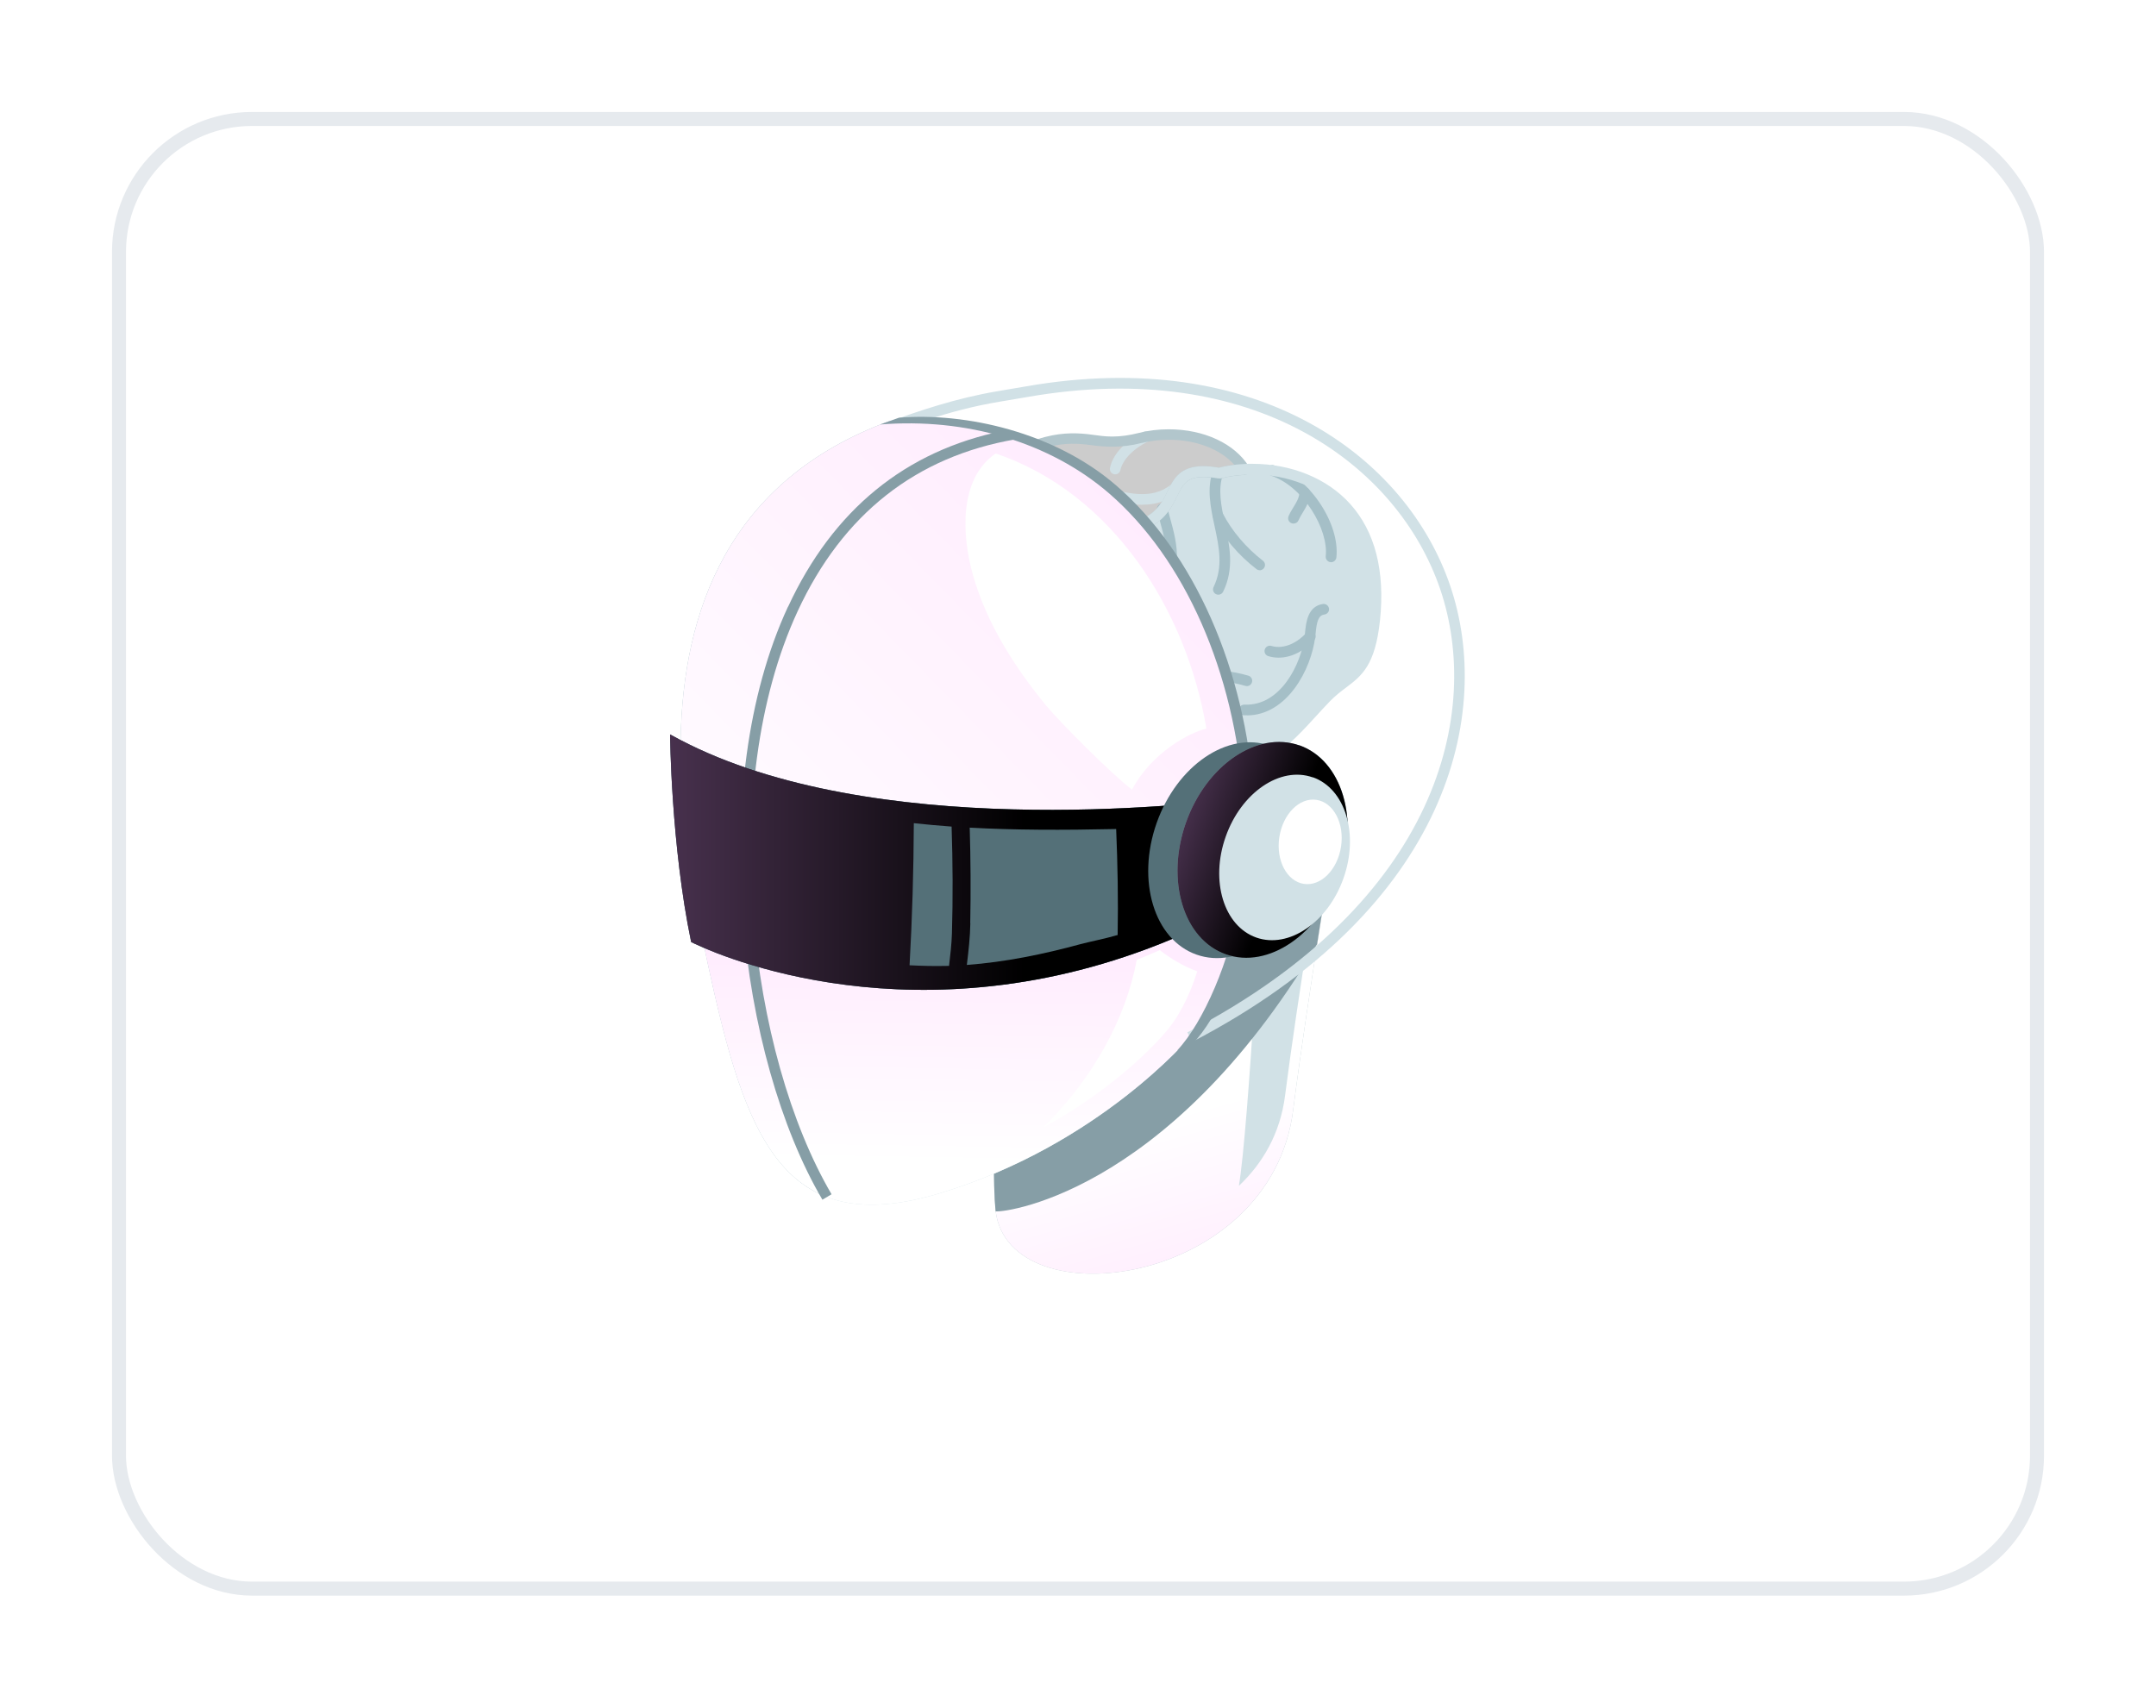 <svg width="154" height="122" viewBox="0 0 154 122" fill="none" xmlns="http://www.w3.org/2000/svg">
<g filter="url(#filter0_d_865_46)">
<rect x="7.5" y="5.5" width="137" height="105" rx="9.5" fill="white" stroke="#E6EAEE"/>
</g>
<path d="M70.717 60.365L95.606 57.998C95.606 57.998 93.409 71.163 92.368 79.313C90.756 91.968 72.108 94.289 71.12 86.55C70.724 82.464 71.492 72.244 70.717 60.365Z" fill="#B2C6CC"/>
<path style="mix-blend-mode:multiply" d="M70.717 60.365L95.606 57.998C95.606 57.998 93.409 71.163 92.368 79.313C90.756 91.968 72.108 94.289 71.12 86.55C70.724 82.464 71.492 72.244 70.717 60.365Z" fill="url(#paint0_linear_865_46)"/>
<path d="M90.163 60.57L94.542 60.152C94.542 60.152 92.672 71.346 91.79 78.278C91.448 80.98 90.186 83.126 88.491 84.724C89.19 80.607 90.224 61.4 90.171 60.57H90.163Z" fill="#D1E1E6"/>
<path d="M71.111 86.543C70.715 82.456 71.483 72.236 70.708 60.357L95.598 57.99C95.598 57.99 94.883 62.275 94.077 67.465C83.221 85.721 71.133 86.702 71.111 86.535V86.543Z" fill="#869EA6"/>
<path d="M71.051 34.141C63.556 37.459 63.168 44.612 65.448 47.748C65.304 46.66 65.699 45.312 66.672 43.501C68.413 40.358 69.174 42.969 70.413 42.185C72.085 41.135 72.663 38.935 74.586 38.03C76.814 36.987 79.657 38.547 82.029 37.261C84.523 35.899 83.093 33.084 87.077 33.791C87.617 33.647 88.225 33.555 88.871 33.517C87.579 31.425 84.31 30.557 81.421 31.272C78.243 32.071 77.757 30.77 74.731 31.562C72.237 32.208 72.336 33.563 71.051 34.126V34.141Z" fill="#CCCCCC"/>
<path d="M88.871 33.532C88.225 33.563 87.617 33.662 87.077 33.806C83.093 33.099 84.53 35.914 82.029 37.277C79.665 38.563 76.821 37.003 74.586 38.045C72.671 38.951 72.093 41.15 70.413 42.2C69.166 42.976 68.413 40.374 66.672 43.517C65.699 45.32 65.304 46.667 65.448 47.763C65.669 49.437 67.144 50.541 69.827 51.857C73.21 53.523 74.297 55.304 77.437 55.677C79.581 55.928 81.39 55.198 83.458 54.962C86.119 54.65 87.214 55.129 89.654 54.216C91.714 53.447 93.128 51.461 94.748 49.818C96.359 48.174 97.751 48.387 98.184 44.285C99.081 35.671 93.121 33.304 88.863 33.54L88.871 33.532Z" fill="#D1E1E6"/>
<path d="M80.865 46.211C81.04 46.211 81.192 46.089 81.238 45.914C81.512 44.734 82.013 44.163 82.546 43.562C83.237 42.786 83.944 41.98 84.058 39.986C84.119 38.981 83.823 37.908 83.587 37.048C83.511 36.767 83.435 36.5 83.389 36.272C83.344 36.067 83.146 35.937 82.933 35.983C82.728 36.029 82.599 36.234 82.644 36.44C82.698 36.675 82.774 36.957 82.857 37.254C83.078 38.06 83.359 39.065 83.306 39.948C83.207 41.683 82.637 42.322 81.983 43.068C81.436 43.684 80.82 44.384 80.501 45.754C80.455 45.959 80.584 46.165 80.782 46.211C80.812 46.211 80.843 46.218 80.865 46.218V46.211Z" fill="#A5BFC7"/>
<path d="M77.917 48.874C78.123 48.874 78.29 48.714 78.297 48.509C78.358 46.53 77.271 45.678 76.306 44.924C75.477 44.278 74.686 43.661 74.557 42.345C74.534 42.139 74.352 41.987 74.139 42.002C73.934 42.025 73.782 42.208 73.797 42.421C73.957 44.065 74.952 44.841 75.834 45.526C76.777 46.256 77.583 46.895 77.537 48.486C77.537 48.699 77.697 48.874 77.902 48.882C77.902 48.882 77.91 48.882 77.917 48.882V48.874Z" fill="#A5BFC7"/>
<path d="M69.113 48.76C69.812 48.76 70.444 48.501 71.067 48.25C71.972 47.885 72.831 47.535 73.933 47.907C74.131 47.976 74.343 47.869 74.412 47.672C74.48 47.474 74.374 47.253 74.176 47.192C72.808 46.728 71.728 47.162 70.778 47.55C69.782 47.953 68.991 48.273 67.973 47.672C67.79 47.565 67.562 47.626 67.456 47.809C67.349 47.991 67.41 48.219 67.593 48.326C68.132 48.646 68.634 48.767 69.113 48.767V48.76Z" fill="#A5BFC7"/>
<path d="M84.759 46.446C84.957 46.446 85.116 46.294 85.139 46.096C85.268 44.696 84.827 43.478 84.447 42.406C84.242 41.835 84.052 41.294 83.946 40.769C83.908 40.564 83.71 40.427 83.497 40.473C83.292 40.511 83.155 40.716 83.201 40.922C83.315 41.508 83.52 42.071 83.733 42.672C84.105 43.722 84.493 44.803 84.386 46.035C84.371 46.241 84.523 46.431 84.729 46.446C84.744 46.446 84.751 46.446 84.767 46.446H84.759Z" fill="#A5BFC7"/>
<path d="M82.166 53.539C83.314 53.539 84.386 53.25 85.246 52.313C85.39 52.161 85.375 51.918 85.223 51.773C85.071 51.629 84.827 51.644 84.683 51.796C83.375 53.204 81.376 52.801 79.255 52.367C77.712 52.055 76.115 51.728 74.731 52.131C74.534 52.192 74.412 52.405 74.473 52.603C74.534 52.808 74.739 52.922 74.944 52.861C76.145 52.511 77.643 52.816 79.103 53.113C80.129 53.318 81.178 53.531 82.159 53.531L82.166 53.539Z" fill="#A5BFC7"/>
<path d="M87.025 42.489C87.162 42.489 87.299 42.413 87.367 42.276C88.181 40.61 87.831 38.981 87.496 37.406C87.23 36.158 86.98 34.978 87.352 33.898C87.421 33.7 87.314 33.479 87.116 33.411C86.919 33.342 86.706 33.449 86.63 33.647C86.189 34.925 86.47 36.264 86.751 37.566C87.078 39.08 87.382 40.511 86.683 41.941C86.592 42.132 86.668 42.36 86.858 42.451C86.911 42.474 86.972 42.489 87.025 42.489Z" fill="#A5BFC7"/>
<path d="M76.054 45.587C76.107 45.587 76.16 45.579 76.213 45.548C76.403 45.457 76.487 45.236 76.396 45.046C75.613 43.357 76.297 41.241 76.441 40.83C76.51 40.633 76.411 40.412 76.213 40.343C76.016 40.275 75.795 40.374 75.727 40.572C75.567 41.028 74.799 43.402 75.712 45.366C75.772 45.503 75.917 45.587 76.054 45.587Z" fill="#A5BFC7"/>
<path d="M89.973 40.747C90.087 40.747 90.201 40.693 90.277 40.594C90.407 40.427 90.376 40.191 90.209 40.062C89.015 39.141 87.989 37.939 87.335 36.668C87.237 36.477 87.008 36.409 86.826 36.508C86.636 36.607 86.567 36.835 86.666 37.018C87.373 38.388 88.468 39.681 89.753 40.663C89.821 40.716 89.905 40.739 89.981 40.739L89.973 40.747Z" fill="#A5BFC7"/>
<path d="M81.148 49.734C81.148 49.734 81.194 49.734 81.224 49.734C81.893 49.605 82.524 49.429 83.14 49.27C84.942 48.783 86.645 48.326 88.956 49.003C89.161 49.064 89.366 48.95 89.427 48.745C89.488 48.547 89.374 48.334 89.168 48.273C86.652 47.535 84.767 48.037 82.942 48.532C82.342 48.691 81.726 48.859 81.08 48.988C80.874 49.026 80.738 49.224 80.776 49.437C80.814 49.62 80.973 49.741 81.148 49.741V49.734Z" fill="#A5BFC7"/>
<path d="M78.364 43.532C78.364 43.532 78.387 43.532 78.402 43.532C78.615 43.509 78.767 43.326 78.744 43.121C78.577 41.294 79.322 39.438 80.789 38.03C80.941 37.885 80.949 37.642 80.805 37.49C80.66 37.337 80.417 37.33 80.265 37.474C78.63 39.042 77.802 41.12 77.992 43.182C78.007 43.38 78.174 43.524 78.372 43.524L78.364 43.532Z" fill="#A5BFC7"/>
<path d="M95.075 40.168C95.265 40.168 95.432 40.024 95.455 39.833C95.728 37.383 93.486 34.065 91 33.251C90.802 33.182 90.589 33.297 90.521 33.494C90.453 33.692 90.567 33.905 90.764 33.974C93.106 34.742 94.907 37.84 94.695 39.742C94.672 39.948 94.824 40.138 95.029 40.161C95.044 40.161 95.059 40.161 95.075 40.161V40.168Z" fill="#A5BFC7"/>
<path d="M92.399 37.406C92.543 37.406 92.688 37.322 92.749 37.178C92.84 36.972 92.946 36.797 93.053 36.622C93.281 36.249 93.539 35.823 93.585 35.23C93.6 35.016 93.441 34.834 93.235 34.819C93.022 34.803 92.847 34.963 92.825 35.169C92.794 35.58 92.612 35.876 92.399 36.219C92.277 36.417 92.148 36.63 92.042 36.873C91.958 37.063 92.042 37.292 92.239 37.376C92.285 37.398 92.338 37.406 92.391 37.406H92.399Z" fill="#A5BFC7"/>
<path d="M89.062 51.111C91.935 51.111 93.669 47.809 93.942 45.503L93.973 45.244C94.056 44.384 94.178 43.958 94.604 43.905C94.809 43.874 94.961 43.684 94.931 43.479C94.9 43.273 94.71 43.129 94.505 43.151C93.41 43.304 93.289 44.475 93.22 45.168L93.197 45.411C92.947 47.489 91.434 50.464 88.887 50.343C88.682 50.343 88.499 50.487 88.484 50.7C88.469 50.913 88.628 51.088 88.841 51.104C88.917 51.104 88.993 51.104 89.069 51.104L89.062 51.111Z" fill="#A5BFC7"/>
<path d="M91.335 46.987C92.361 46.987 93.281 46.386 93.874 45.731C94.019 45.571 94.003 45.335 93.844 45.191C93.684 45.046 93.448 45.061 93.304 45.221C92.757 45.83 91.784 46.431 90.81 46.15C90.613 46.089 90.4 46.203 90.339 46.408C90.278 46.614 90.392 46.819 90.598 46.88C90.849 46.956 91.092 46.987 91.327 46.987H91.335Z" fill="#A5BFC7"/>
<path d="M81.603 36.059C82.492 36.059 83.351 35.838 84.134 35.199C84.294 35.07 84.325 34.826 84.188 34.666C84.058 34.507 83.815 34.476 83.656 34.613C82.234 35.777 80.371 35.23 78.577 34.697C77.566 34.4 76.608 34.118 75.711 34.111C75.498 34.111 75.331 34.278 75.331 34.491C75.331 34.704 75.498 34.872 75.711 34.872C76.502 34.872 77.406 35.146 78.372 35.427C79.413 35.732 80.523 36.067 81.611 36.067L81.603 36.059Z" fill="#D1E1E6"/>
<path d="M69.758 38.707C69.819 38.707 69.887 38.692 69.941 38.661C71.552 37.771 73.575 37.931 75.536 38.083L75.718 38.098C75.916 38.106 76.114 37.954 76.129 37.748C76.144 37.535 75.984 37.353 75.779 37.337L75.597 37.322C73.529 37.162 71.385 36.995 69.576 37.999C69.393 38.098 69.325 38.334 69.424 38.517C69.492 38.646 69.621 38.715 69.758 38.715V38.707Z" fill="#D1E1E6"/>
<path d="M71.217 38.167C71.347 38.167 71.476 38.098 71.544 37.977C71.651 37.794 71.59 37.566 71.407 37.459C70.906 37.162 70.419 36.713 70.085 36.226C69.963 36.051 69.727 36.013 69.552 36.127C69.378 36.249 69.332 36.485 69.454 36.66C69.857 37.246 70.412 37.764 71.02 38.121C71.081 38.159 71.149 38.175 71.21 38.175L71.217 38.167Z" fill="#D1E1E6"/>
<path d="M78.121 35.336C78.19 35.336 78.258 35.321 78.319 35.283C78.501 35.176 78.562 34.94 78.448 34.758C78.197 34.339 77.977 33.913 77.779 33.487C77.688 33.297 77.467 33.213 77.277 33.297C77.087 33.388 77.004 33.609 77.087 33.799C77.293 34.248 77.536 34.704 77.794 35.138C77.863 35.26 77.992 35.321 78.121 35.321V35.336Z" fill="#D1E1E6"/>
<path d="M79.657 33.89C79.832 33.89 79.991 33.768 80.029 33.586C80.181 32.855 80.949 32.056 81.991 31.546C82.181 31.455 82.257 31.227 82.166 31.037C82.074 30.846 81.846 30.77 81.656 30.861C80.66 31.349 79.52 32.277 79.284 33.434C79.246 33.639 79.376 33.837 79.581 33.883C79.604 33.883 79.634 33.89 79.657 33.89Z" fill="#D1E1E6"/>
<path d="M74.663 36.203C74.868 36.203 75.043 36.036 75.043 35.831C75.043 35.618 74.876 35.45 74.671 35.443C72.808 35.42 71.143 35.336 69.607 34.628C69.417 34.545 69.189 34.628 69.106 34.819C69.014 35.009 69.106 35.237 69.296 35.321C70.968 36.089 72.717 36.173 74.671 36.203H74.663Z" fill="#D1E1E6"/>
<path d="M66.117 42.063C66.269 42.063 66.421 41.964 66.474 41.812C66.854 40.769 67.591 39.917 68.45 39.514C68.641 39.422 68.724 39.202 68.633 39.012C68.542 38.821 68.321 38.738 68.131 38.829C67.074 39.324 66.215 40.313 65.759 41.561C65.691 41.759 65.79 41.979 65.987 42.048C66.033 42.063 66.071 42.071 66.117 42.071V42.063Z" fill="#D1E1E6"/>
<path d="M65.448 48.128C65.546 48.128 65.638 48.09 65.706 48.029C65.797 47.946 65.843 47.824 65.828 47.702C65.698 46.705 66.071 45.434 67.014 43.692C67.789 42.299 68.245 42.299 68.39 42.299C68.587 42.299 68.793 42.39 69.013 42.489C69.469 42.687 70.085 42.855 70.617 42.527C71.446 42.01 72.016 41.241 72.571 40.496C73.202 39.643 73.803 38.844 74.753 38.395C75.262 38.159 75.855 38.045 76.631 38.045C77.094 38.045 77.558 38.083 78.052 38.121C78.546 38.159 79.063 38.197 79.573 38.197C80.645 38.197 81.481 38.015 82.218 37.611C83.305 37.018 83.731 36.158 84.073 35.465C84.484 34.628 84.757 34.081 85.966 34.081C86.27 34.081 86.62 34.118 87.023 34.187C87.076 34.195 87.137 34.187 87.19 34.187C87.707 34.05 88.285 33.959 88.908 33.928C89.045 33.928 89.159 33.845 89.228 33.723C89.288 33.601 89.288 33.456 89.212 33.342C88.194 31.691 85.997 30.671 83.48 30.671C82.758 30.671 82.036 30.755 81.352 30.93C80.66 31.105 80.037 31.189 79.451 31.189C78.942 31.189 78.524 31.128 78.075 31.067C77.11 30.93 76 30.869 74.654 31.219C73.019 31.638 72.396 32.376 71.887 32.969C71.575 33.335 71.332 33.616 70.914 33.806C67.424 35.351 65.029 37.939 64.186 41.097C63.517 43.6 63.882 46.241 65.151 47.984C65.204 48.06 65.288 48.113 65.387 48.136C65.41 48.136 65.44 48.136 65.463 48.136L65.448 48.128ZM68.39 41.531C67.66 41.531 67.029 42.086 66.345 43.319C65.698 44.514 65.303 45.526 65.136 46.401C64.535 44.925 64.429 43.045 64.908 41.279C65.698 38.35 67.934 35.937 71.21 34.484C71.796 34.225 72.13 33.829 72.457 33.449C72.936 32.886 73.43 32.3 74.837 31.942C76.061 31.622 77.011 31.676 77.961 31.805C78.942 31.942 80.12 32.011 81.526 31.653C82.157 31.501 82.811 31.417 83.473 31.417C85.434 31.417 87.167 32.087 88.163 33.205C87.776 33.251 87.411 33.319 87.069 33.411C86.658 33.342 86.293 33.304 85.966 33.304C84.278 33.304 83.83 34.225 83.389 35.115C83.07 35.77 82.735 36.455 81.853 36.934C81.222 37.277 80.523 37.429 79.573 37.429C79.094 37.429 78.592 37.391 78.113 37.353C77.626 37.315 77.125 37.277 76.631 37.277C75.741 37.277 75.042 37.414 74.434 37.695C73.308 38.228 72.624 39.141 71.963 40.031C71.431 40.747 70.929 41.424 70.214 41.873C69.933 42.048 69.659 41.934 69.317 41.789C69.044 41.667 68.74 41.538 68.382 41.538L68.39 41.531Z" fill="#B2C6CC"/>
<path d="M78.334 56.103C79.437 56.103 80.471 55.89 81.474 55.685C82.128 55.548 82.812 55.411 83.504 55.335C84.439 55.228 85.192 55.213 85.861 55.205C87.1 55.19 88.164 55.175 89.791 54.566C91.463 53.942 92.725 52.565 93.942 51.233C94.299 50.845 94.656 50.449 95.021 50.076C95.409 49.681 95.781 49.399 96.146 49.125C97.264 48.28 98.229 47.55 98.572 44.316C98.936 40.785 98.222 37.984 96.435 35.998C94.793 34.179 92.246 33.137 89.441 33.137C89.243 33.137 89.046 33.137 88.848 33.152C88.21 33.182 87.609 33.274 87.062 33.411C86.651 33.342 86.286 33.304 85.959 33.304C84.272 33.304 83.823 34.225 83.382 35.115C83.063 35.77 82.728 36.455 81.847 36.934C81.216 37.276 80.516 37.429 79.566 37.429C79.087 37.429 78.585 37.391 78.106 37.353C77.62 37.315 77.118 37.276 76.624 37.276C75.734 37.276 75.035 37.413 74.427 37.695C73.302 38.228 72.617 39.141 71.956 40.031C71.424 40.747 70.922 41.424 70.207 41.873C69.926 42.048 69.652 41.934 69.31 41.789C69.037 41.667 68.733 41.538 68.375 41.538C67.645 41.538 67.014 42.093 66.33 43.326C65.311 45.221 64.909 46.644 65.061 47.809C65.311 49.703 66.999 50.891 69.652 52.199C70.892 52.808 71.834 53.447 72.671 54.011C74.1 54.977 75.331 55.814 77.384 56.058C77.688 56.096 78.007 56.111 78.327 56.111L78.334 56.103ZM89.441 33.898C92.034 33.898 94.375 34.849 95.865 36.508C97.5 38.327 98.153 40.922 97.811 44.232C97.507 47.139 96.739 47.717 95.683 48.516C95.318 48.79 94.9 49.102 94.481 49.536C94.109 49.916 93.744 50.312 93.379 50.708C92.17 52.032 91.022 53.28 89.525 53.843C88.019 54.406 87.062 54.414 85.853 54.429C85.169 54.437 84.393 54.444 83.42 54.558C82.69 54.642 81.999 54.787 81.329 54.924C80.318 55.129 79.368 55.327 78.342 55.327C78.053 55.327 77.764 55.312 77.49 55.281C75.62 55.061 74.51 54.307 73.112 53.364C72.26 52.785 71.294 52.131 70.002 51.499C67.144 50.092 66.011 49.056 65.836 47.694C65.707 46.697 66.079 45.419 67.022 43.684C67.797 42.291 68.254 42.291 68.398 42.291C68.596 42.291 68.801 42.383 69.021 42.482C69.478 42.679 70.093 42.847 70.626 42.52C71.454 42.002 72.024 41.234 72.579 40.488C73.21 39.636 73.811 38.837 74.761 38.388C75.27 38.152 75.864 38.038 76.639 38.038C77.095 38.038 77.566 38.076 78.061 38.114C78.555 38.152 79.072 38.19 79.581 38.19C80.653 38.19 81.489 38.007 82.227 37.604C83.314 37.01 83.74 36.15 84.082 35.458C84.492 34.621 84.758 34.073 85.975 34.073C86.279 34.073 86.628 34.111 87.031 34.179C87.085 34.187 87.145 34.179 87.198 34.179C87.716 34.042 88.293 33.951 88.917 33.921C89.099 33.913 89.281 33.905 89.464 33.905L89.441 33.898Z" fill="#D1E1E6"/>
<path d="M50.32 67.739C50.411 68.172 50.494 68.599 50.586 69.002C53.239 81.246 55.93 88.673 67.219 85.226C78.516 81.787 84.986 74.1 84.986 74.1C86.963 71.993 88.301 68.591 88.894 64.581C70.177 74.945 54.28 69.428 50.32 67.739Z" fill="#D1E1E6"/>
<path d="M54.084 69.055C54.411 74.374 56.083 79.473 58.371 84.366C58.546 84.731 58.729 85.097 58.911 85.462C54.266 83.567 52.419 77.426 50.594 69.002C50.503 68.599 50.419 68.172 50.328 67.739C51.119 68.081 52.404 68.568 54.084 69.055Z" fill="#B2C6CC"/>
<path style="mix-blend-mode:multiply" d="M50.32 67.739C50.411 68.172 50.494 68.599 50.586 69.002C53.239 81.246 55.93 88.673 67.219 85.226C78.516 81.787 84.986 74.1 84.986 74.1C86.963 71.993 88.301 68.591 88.894 64.581C70.177 74.945 54.28 69.428 50.32 67.739Z" fill="url(#paint1_linear_865_46)"/>
<path d="M74.989 80.074C78 76.969 80.402 72.891 81.193 68.576C81.74 68.363 82.288 68.127 82.843 67.883C83.572 68.462 84.538 69.04 85.519 69.398C84.933 71.262 84.105 72.845 83.055 73.971C83.055 73.971 79.999 77.593 74.488 80.569C74.655 80.409 74.83 80.249 74.997 80.082L74.989 80.074Z" fill="white"/>
<path d="M63.569 30.07C51.953 34.332 48.783 43.737 48.616 52.877C62.308 60.015 84.62 57.572 89.182 56.978C88.307 43.699 80.53 28.715 63.569 30.078V30.07Z" fill="#D1E1E6"/>
<path d="M62.651 36.196C58.599 40.085 55.991 45.548 54.866 51.012C54.577 52.405 54.387 53.797 54.303 55.182C52.304 54.559 50.388 53.797 48.617 52.877C48.784 43.737 51.954 34.332 63.571 30.07C66.68 29.827 69.485 30.131 71.986 30.869C68.55 32.026 65.281 33.662 62.643 36.196H62.651Z" fill="#B2C6CC"/>
<path style="mix-blend-mode:multiply" d="M63.569 30.07C51.953 34.332 48.783 43.737 48.616 52.877C62.308 60.015 84.62 57.572 89.182 56.978C88.307 43.699 80.53 28.715 63.569 30.078V30.07Z" fill="url(#paint2_linear_865_46)"/>
<path d="M86.173 52.055C84.972 52.336 82.273 53.752 80.859 56.415C79.468 55.373 75.75 51.651 74.701 50.381C72.466 47.656 70.482 44.536 69.509 41.127C68.688 38.251 68.475 34.21 71.12 32.399C79.49 35.237 84.759 43.623 86.173 52.07V52.055Z" fill="white"/>
<path d="M56.295 43.342C59.503 36.424 64.68 32.201 71.674 30.778L72.541 31.387C65.425 32.612 60.187 36.736 56.979 43.661C51.163 56.21 53.535 75.333 59.397 85.325L58.743 85.713C52.775 75.554 50.365 56.103 56.287 43.342H56.295Z" fill="#869EA6"/>
<path d="M63.441 30.154C65.729 29.324 68.299 28.449 71.272 27.947C71.925 27.84 72.602 27.726 73.286 27.605C89.912 24.705 100.487 32.688 103.596 41.881C106.637 50.883 103.634 64.809 85.161 74.435L84.811 73.758C102.867 64.352 105.824 50.837 102.882 42.124C99.871 33.236 89.593 25.535 73.423 28.358C72.731 28.48 72.062 28.594 71.401 28.7C69.515 29.012 67.797 29.484 66.224 29.994L63.19 30.245L63.441 30.154Z" fill="#D1E1E6"/>
<path d="M48.616 52.877C62.307 60.015 84.62 57.572 89.182 56.978C89.356 59.627 89.258 62.214 88.893 64.581C70.176 74.945 54.279 69.428 50.319 67.739C49.695 67.472 49.368 67.305 49.368 67.305C47.924 60.365 47.863 52.473 47.863 52.473C48.114 52.61 48.365 52.747 48.616 52.877Z" fill="#3A565E"/>
<path style="mix-blend-mode:screen" d="M48.616 52.877C62.307 60.015 84.62 57.572 89.182 56.978C89.356 59.627 89.258 62.214 88.893 64.581C70.176 74.945 54.279 69.428 50.319 67.739C49.695 67.472 49.368 67.305 49.368 67.305C47.924 60.365 47.863 52.473 47.863 52.473C48.114 52.61 48.365 52.747 48.616 52.877Z" fill="url(#paint3_linear_865_46)"/>
<path d="M69.303 65.958C69.348 63.683 69.333 61.407 69.265 59.132C72.45 59.307 75.848 59.315 79.726 59.231C79.832 61.757 79.878 64.276 79.832 66.803C78.889 67.077 77.924 67.259 77.171 67.457C74.518 68.18 71.804 68.736 69.06 68.941C69.181 67.936 69.295 66.932 69.31 65.958H69.303Z" fill="#547078"/>
<path d="M65.273 58.812C66.162 58.911 67.06 58.987 67.972 59.056C68.055 61.598 68.071 64.139 67.995 66.689C67.972 67.45 67.881 68.226 67.789 69.01C67.736 69.01 67.683 69.01 67.637 69.01C66.74 69.032 65.851 69.01 64.969 68.964C65.159 65.593 65.258 62.199 65.273 58.805V58.812Z" fill="#547078"/>
<path d="M85.131 74.648C87.1 72.548 88.659 68.812 89.274 64.634C89.647 62.229 89.746 59.642 89.563 56.948C88.963 47.809 85.283 39.483 79.726 34.682C75.309 30.861 68.961 29.461 64.217 29.842L62.864 30.329C68.984 29.834 74.967 31.577 79.224 35.252C84.629 39.925 88.21 48.052 88.796 56.994C88.97 59.627 88.871 62.161 88.514 64.512C87.921 68.538 85.952 73.058 84.09 75.044L85.116 74.633L85.131 74.648Z" fill="#869EA6"/>
<path d="M90.727 53.28C87.701 52.215 84.067 54.688 82.615 58.805C81.163 62.929 82.44 67.138 85.466 68.203C88.492 69.276 92.125 66.795 93.577 62.678C95.029 58.554 93.752 54.345 90.727 53.28Z" fill="#547078"/>
<path d="M92.817 53.257C89.792 52.192 86.158 54.665 84.706 58.782C83.254 62.907 84.531 67.115 87.557 68.18C90.582 69.253 94.216 66.772 95.668 62.655C97.12 58.531 95.843 54.323 92.817 53.25V53.257Z" fill="#869EA6"/>
<path style="mix-blend-mode:screen" d="M92.817 53.257C89.792 52.192 86.158 54.665 84.706 58.782C83.254 62.907 84.531 67.115 87.557 68.18C90.582 69.253 94.216 66.772 95.668 62.655C97.12 58.531 95.843 54.323 92.817 53.25V53.257Z" fill="url(#paint4_linear_865_46)"/>
<path d="M93.767 55.54C91.448 54.718 88.658 56.621 87.548 59.779C86.431 62.937 87.412 66.163 89.738 66.985C92.056 67.8 94.847 65.905 95.964 62.747C97.082 59.589 96.101 56.354 93.775 55.532L93.767 55.54Z" fill="#D1E1E6"/>
<path d="M94.033 57.146C92.817 56.963 91.631 58.158 91.38 59.817C91.129 61.476 91.92 62.967 93.136 63.15C94.353 63.333 95.539 62.138 95.79 60.479C96.04 58.82 95.25 57.328 94.033 57.146Z" fill="white"/>
<defs>
<filter id="filter0_d_865_46" x="0" y="0" width="154" height="122" filterUnits="userSpaceOnUse" color-interpolation-filters="sRGB">
<feFlood flood-opacity="0" result="BackgroundImageFix"/>
<feColorMatrix in="SourceAlpha" type="matrix" values="0 0 0 0 0 0 0 0 0 0 0 0 0 0 0 0 0 0 127 0" result="hardAlpha"/>
<feMorphology radius="2" operator="dilate" in="SourceAlpha" result="effect1_dropShadow_865_46"/>
<feOffset dx="1" dy="3"/>
<feGaussianBlur stdDeviation="3"/>
<feComposite in2="hardAlpha" operator="out"/>
<feColorMatrix type="matrix" values="0 0 0 0 0 0 0 0 0 0 0 0 0 0 0 0 0 0 0.1 0"/>
<feBlend mode="normal" in2="BackgroundImageFix" result="effect1_dropShadow_865_46"/>
<feBlend mode="normal" in="SourceGraphic" in2="effect1_dropShadow_865_46" result="shape"/>
</filter>
<linearGradient id="paint0_linear_865_46" x1="88.909" y1="91.968" x2="85.291" y2="79.224" gradientUnits="userSpaceOnUse">
<stop stop-color="#FFEBFE"/>
<stop offset="1" stop-color="white"/>
</linearGradient>
<linearGradient id="paint1_linear_865_46" x1="69.591" y1="67.252" x2="69.34" y2="83.103" gradientUnits="userSpaceOnUse">
<stop stop-color="#FFEBFE"/>
<stop offset="1" stop-color="white"/>
</linearGradient>
<linearGradient id="paint2_linear_865_46" x1="83.472" y1="35.032" x2="47.197" y2="70.511" gradientUnits="userSpaceOnUse">
<stop stop-color="#FFEBFE"/>
<stop offset="1" stop-color="white"/>
</linearGradient>
<linearGradient id="paint3_linear_865_46" x1="33.274" y1="61.598" x2="73.141" y2="61.598" gradientUnits="userSpaceOnUse">
<stop stop-color="#714D7A"/>
<stop offset="1"/>
</linearGradient>
<linearGradient id="paint4_linear_865_46" x1="80.099" y1="57.001" x2="91.695" y2="61.27" gradientUnits="userSpaceOnUse">
<stop stop-color="#714D7A"/>
<stop offset="1"/>
</linearGradient>
</defs>
</svg>
